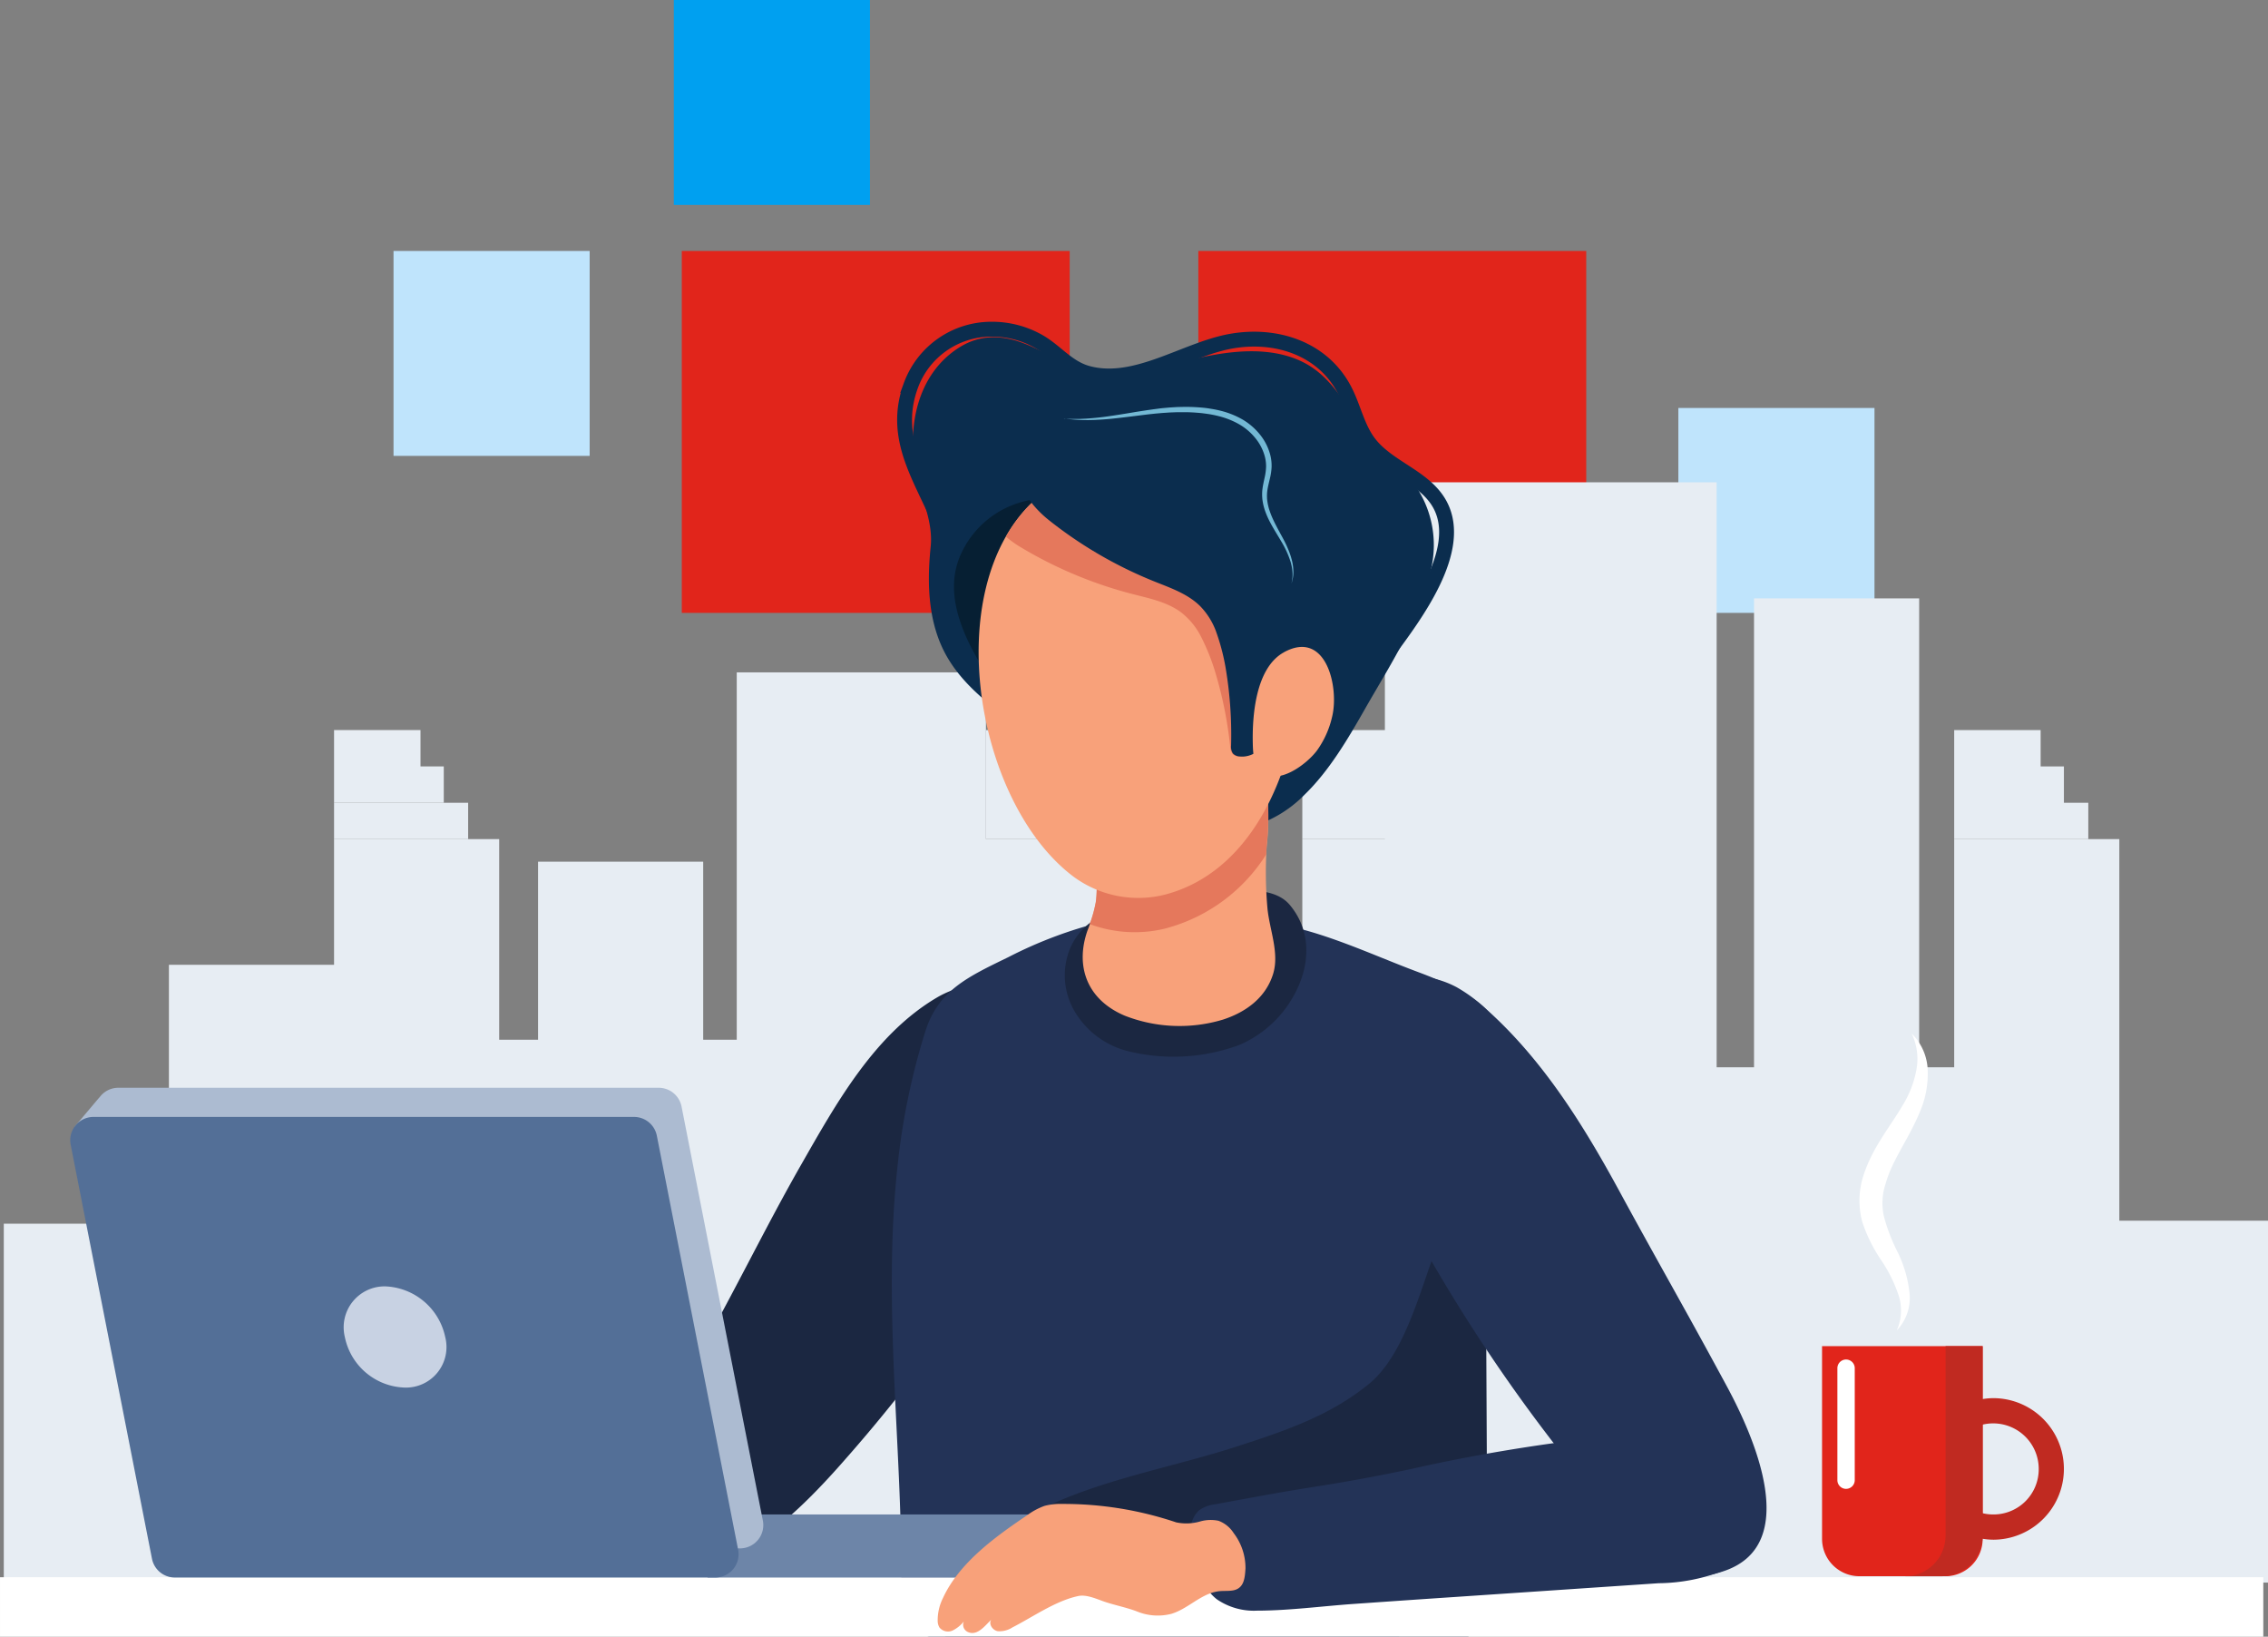 <svg xmlns="http://www.w3.org/2000/svg" viewBox="0 0 304.936 220">
  <rect x="0" y="0" width="304.936" height="220" fill="#808080" stroke="none"/>
  <defs>
    <clipPath id="a">
      <path fill="none" d="M0 0h304.936v220H0z"/>
    </clipPath>
  </defs>
  <g clip-path="url(#a)" style="isolation:isolate">
    <path fill="#e1251b" d="M213.271 33.735v48.647h-52.155V33.735z"/>
    <path fill="#00a0f0" d="M214.341 88.571v27.543h-26.37V88.571z"/>
    <path fill="#bfe4fc" d="M252.028 54.839v27.543h-26.37V54.839z"/>
    <path fill="#00a0f0" d="M116.967 0v27.543h-26.37V0z"/>
    <path fill="#bfe4fc" d="M79.28 33.735v27.543H52.91V33.735z"/>
    <path fill="#e1251b" d="M143.822 33.735v48.647H91.667V33.735z"/>
    <path fill="#e7edf3" d="M262.745 112.791h22.202v99.938h-22.202zM229.242 143.462h33.503v69.267h-33.503z"/>
    <path fill="#e7edf3" d="M271.433 164.083h33.503v48.646h-33.503zM262.745 107.906h18.03v4.885h-18.03zM262.745 103.021h14.752v4.885h-14.752zM262.745 98.136h11.623v4.885h-11.623zM175.099 112.791h22.202v99.938h-22.202zM235.832 80.435h22.202v132.294h-22.202zM130.695 174.057h44.404v38.673h-44.404z"/>
    <path fill="#e7edf3" d="M186.2 64.83h44.605v147.9H186.2z"/>
    <path fill="#e7edf3" d="M175.099 107.906h18.03v4.885h-18.03zM175.099 103.021h14.752v4.885h-14.752zM175.099 98.136h11.623v4.885h-11.623zM132.561 112.791h22.202v99.938h-22.202zM154.763 129.685h22.202v83.044h-22.202zM99.057 90.379h33.504v122.35H99.057z"/>
    <path fill="#e7edf3" d="M132.561 107.906h18.03v4.885h-18.03zM132.561 103.021h14.752v4.885h-14.752zM132.561 98.136h11.623v4.885h-11.623zM44.914 112.791h22.202v99.938H44.914zM22.712 129.685h22.202v83.044H22.712zM72.343 115.826h22.202v96.903H72.343z"/>
    <path fill="#e7edf3" d="M.51 164.487h22.202v48.242H.51zM56.015 139.76h44.605v72.969H56.015zM44.914 107.906h18.03v4.885h-18.03z"/>
    <path fill="#e7edf3" d="M20.924 191.561h18.03v4.885h-18.03zM44.914 103.021h14.752v4.885H44.914zM44.914 98.136h11.623v4.885H44.914zM140.768 139.048h29.188v4.885h-29.188zM140.768 156.552h29.188v4.885h-29.188zM140.768 174.057h29.188v4.885h-29.188zM28.897 174.057h29.188v4.885H28.897z"/>
    <path fill="#e7edf3" d="M28.897 191.561h29.188v4.885H28.897z"/>
    <path fill="none" d="M.51 64.83h304.427v147.9H.51z"/>
    <path fill="#0b2d4e" d="M175.405 106.817a16.5 16.5 0 0 1-7.789 4.474c-5.776 1.321-11.2-1.222-16.017-4.15-5.148-3.129-10.282-6.3-15.138-9.873-3.472-2.554-7.026-5.268-9.189-9.085-2.508-4.425-2.655-9.745-2.143-14.685.35-3.374-1.224-6.4-1.917-9.617-1.349-6.261.032-13.653 5.872-17.245 2.981-1.833 6.1-1.562 9.237-.214 2.4 1.033 4.645 2.47 7.162 3.184 5.358 1.522 11.169-.574 16.417-1.653 3.8-.782 7.956-1.191 11.7.063 4.172 1.4 6.156 4.448 8.434 7.98 1.947 3.019 4.9 5.3 7.253 7.983a14.087 14.087 0 0 1 3.05 12.788c-1.557 6.806-5.472 12.656-8.871 18.627-2.174 3.818-4.711 8.179-8.062 11.422"/>
    <path fill="#1b2741" d="M132.42 171.437c6.936-10.688 11.252-23.806 5.225-35.873-.611-1.223-1.346-2.557-2.643-2.989-2.79-.928-6.574.07-9 1.493-8.416 4.938-13.565 14.229-18.293 22.5-4.912 8.589-9.177 17.529-14.113 26.1a47.9 47.9 0 0 0-5.091 10.854 17.171 17.171 0 0 0 .239 10.564c5.541 14.308 20.777-3.218 25.414-8.513a211.705 211.705 0 0 0 18.262-24.136"/>
    <path fill="#061f33" d="M166.985 106.637a9.072 9.072 0 0 1-2.588 1.946 11.3 11.3 0 0 1-8.253.364 26.74 26.74 0 0 1-7.422-3.99c-6.232-4.4-13.939-10.229-17.648-17-2.286-4.172-3.982-9.1-1.795-13.651a12.71 12.71 0 0 1 10.069-7.214 2.011 2.011 0 0 1 1.058.106 2.125 2.125 0 0 1 .814.883c1.576 2.588 2.834 5.407 4.761 7.767a28.406 28.406 0 0 0 7.514 6.2c4.569 2.772 9.584 4.817 13.881 7.994 3.1 2.294 3.185 7.456 2.429 11.038a11.721 11.721 0 0 1-2.82 5.552"/>
    <path fill="#233357" d="M201.846 157.754c2.2-8.018 3.334-16.222-1.642-21.683-2.247-2.466-6.251-4.184-9.527-5.406-6.391-2.382-12.925-5.584-19.766-6.623-7.213-1.095-15.235-1.769-22.424-.2a57.985 57.985 0 0 0-12.921 4.82c-5.48 2.665-9.384 4.456-11.142 9.937a92.407 92.407 0 0 0-3.795 18.606c-1.933 18.379.625 36.8.563 55.193a10.484 10.484 0 0 0 .939 5.312c1.81 3.2 6.727 3.249 10.269 3.244l35.026-.052a69.141 69.141 0 0 1 13.129 1.314 8.411 8.411 0 0 0 8.974-4.069c1.743-2.915 1.876-6.32 2.063-9.6a180.7 180.7 0 0 1 6.255-37.847c.972-3.515 2.675-8.112 4-12.945"/>
    <path fill="#1b2741" d="M173.598 134.429c2.471-3.987 3.033-8.968-.2-12.809-1.48-1.756-4.1-1.953-6.337-1.993a55.475 55.475 0 0 0-13.115 1.333c-4.09.918-8.261 2.472-10.033 6.432a9.557 9.557 0 0 0 .877 9.039 11.6 11.6 0 0 0 7.1 4.92 25.58 25.58 0 0 0 14.709-.878 15.172 15.172 0 0 0 7-6.043M127.742 220.282a56.845 56.845 0 0 0 14.96 4.19 204.532 204.532 0 0 0 43.48 2.207c3.1-.147 6.472-.457 8.762-2.559 1.7-1.564 2.508-3.866 3.079-6.107 1.946-7.636 1.917-15.618 1.877-23.5l-.093-18.445c-.011-2.14 1.379-15.169-1.951-15.021a1.887 1.887 0 0 0-.98.411c-1.656 1.185-2.508 3.169-3.282 5.053-2.427 5.906-4.465 15.36-9.516 19.495-5.305 4.342-11.417 6.365-17.846 8.447-11.149 3.61-23.587 5.179-33.03 12.613-1.573 1.239-3.072 2.61-4.528 3.985-1.312 1.237-3.11 2.517-3.894 4.247-1.222 2.7.7 3.917 2.961 4.984"/>
    <path fill="none" d="M148.486 123.838a57.988 57.988 0 0 0-12.92 4.82c-5.48 2.665-9.384 4.456-11.143 9.937a92.411 92.411 0 0 0-3.795 18.606c-1.933 18.379.625 36.8.563 55.193a10.477 10.477 0 0 0 .939 5.312c1.81 3.2 6.727 3.249 10.269 3.244l35.026-.052a69.149 69.149 0 0 1 13.13 1.314 8.411 8.411 0 0 0 8.974-4.069c1.743-2.915 1.876-6.32 2.063-9.6a180.682 180.682 0 0 1 6.255-37.847c.972-3.515 2.675-8.112 4-12.945 2.2-8.018 3.334-16.222-1.642-21.683-2.247-2.467-6.251-4.184-9.528-5.406-6.391-2.382-12.925-5.584-19.766-6.622a87.579 87.579 0 0 0-13.009-1.126 44.378 44.378 0 0 0-9.415.922"/>
    <path fill="#fff" d="M.001 212.007h304.303v39.992H.001z"/>
    <path fill="#233357" d="M226.99 176.86q2.659 4.8 5.265 9.626c3.511 6.543 10.032 21.08-.407 24.672-5.259 1.809-8.268.04-11.744-3.792a221.51 221.51 0 0 1-33.253-48.176c-3.307-6.489-12.09-23.4-1.423-27.262a12.956 12.956 0 0 1 10.406.761 20.934 20.934 0 0 1 3.944 2.911c7.7 6.866 13.181 15.724 18.058 24.709 3.014 5.552 6.1 11.044 9.153 16.55"/>
    <path fill="#233357" d="M173.805 200.327q1.378-.233 2.76-.448 6.722-1.042 13.383-2.469a230.118 230.118 0 0 1 26.577-4.346q1.422-.134 2.846-.242c4.011-.3 8.213-.406 11.88 1.462s6.58 6.3 5.676 10.576a9.417 9.417 0 0 1-5.6 6.414 24.562 24.562 0 0 1-8.306 1.538l-27.4 1.85q-6.783.454-13.566.931c-4.318.3-8.7.9-13.032.907a8.805 8.805 0 0 1-5.412-1.523c-2.136-1.657-3.418-5.191-3.62-7.954-.1-1.435.185-3.177 1.31-4.067a4.6 4.6 0 0 1 2.1-.757c3.472-.631 6.927-1.288 10.4-1.873"/>
    <path fill="#6d85a8" d="M95.134 203.569h43.309v8.479H95.134z"/>
    <path fill="#acbbd1" d="m102.567 204.392-10.93-55.646a3.134 3.134 0 0 0-3.075-2.53H15.9a3.107 3.107 0 0 0-2.518 1.292l-.01-.009-3.355 3.967 2.977-.653L23.756 205.6a3.134 3.134 0 0 0 3.075 2.53h72.662a3.134 3.134 0 0 0 3.075-3.738"/>
    <path fill="#536f97" d="M23.507 212.048h72.662a3.134 3.134 0 0 0 3.075-3.738l-10.93-55.646a3.134 3.134 0 0 0-3.075-2.53H12.577a3.134 3.134 0 0 0-3.075 3.738l10.93 55.646a3.134 3.134 0 0 0 3.075 2.53"/>
    <path fill="#c8d2e3" d="M46.363 179.713a8.484 8.484 0 0 0 8.01 6.8 5.448 5.448 0 0 0 5.486-6.8 8.58 8.58 0 0 0-8.01-6.8 5.5 5.5 0 0 0-5.486 6.8"/>
    <path fill="#f8a17a" d="M163.472 213.956c-2.159.446-3.846 2.342-5.995 2.977a7.373 7.373 0 0 1-4.648-.341c-1.355-.508-2.733-.78-4.124-1.226-1.084-.347-2.547-1.078-3.712-.835-3.052.635-6.1 2.807-8.862 4.217a3.217 3.217 0 0 1-1.99.513c-.686-.13-1.258-.961-.867-1.541-.8.744-1.85 2.231-3.134 1.654a1.073 1.073 0 0 1-.551-1.427 4.34 4.34 0 0 1-1.514 1.224 1.485 1.485 0 0 1-1.767-.412 1.753 1.753 0 0 1-.235-.883 6.667 6.667 0 0 1 .709-3.07c2.179-4.755 7.106-8.282 11.3-11.116a9.043 9.043 0 0 1 2.353-1.271 8.255 8.255 0 0 1 2.38-.263 47.435 47.435 0 0 1 15.328 2.477 6.64 6.64 0 0 0 3.3-.146 5.144 5.144 0 0 1 2.378-.069 4.1 4.1 0 0 1 2.05 1.659 7.7 7.7 0 0 1 1.584 4.785c-.087 1.275-.184 2.651-1.684 2.918-.608.108-1.234.041-1.848.106-.154.016-.3.04-.454.07M164.394 137.064c3.176-1.019 5.792-2.993 6.772-6.132.89-2.849-.513-6.053-.763-8.927a54.457 54.457 0 0 1-.089-8.284 35.87 35.87 0 0 0 .019-7.748c-.223-1.453-1.02-1.2-2.49-1.782a12.813 12.813 0 0 0-4.715-.579c-3.27.008-11.793-.229-13.814 2.64a8.065 8.065 0 0 0-1.045 4.543c-.053 1.894-.389 4.345-.7 6.987-.138 1.176-.053 2.348-.233 3.516a22.076 22.076 0 0 1-1.133 3.814c-1.645 4.737-.1 9.243 5.019 11.412a20.242 20.242 0 0 0 13.171.54"/>
    <path fill="#e5785c" d="M170.317 105.972c-.223-1.453-1.021-1.2-2.49-1.782a12.818 12.818 0 0 0-4.715-.579c-3.27.008-11.793-.229-13.814 2.64a8.063 8.063 0 0 0-1.044 4.543c-.053 1.893-.389 4.345-.7 6.987-.138 1.176-.053 2.348-.233 3.516a16.287 16.287 0 0 1-.816 2.916 17.33 17.33 0 0 0 10.056.625 22.946 22.946 0 0 0 13.685-9.994c.017-.375.028-.75.052-1.125a35.883 35.883 0 0 0 .019-7.748"/>
    <path fill="#f8a17a" d="M175.063 87.305a39.984 39.984 0 0 0-1.751-11.947c-4.847-14.839-23.357-18.5-34.5-7.853-12.43 11.878-7.674 40.279 5.42 50.256a14.69 14.69 0 0 0 12.51 2.464c12.864-3.45 18.408-19.28 18.327-32.92"/>
    <path fill="#e5785c" d="M173.312 75.358c-4.847-14.839-23.358-18.5-34.5-7.853a20.181 20.181 0 0 0-3.565 4.631 14.861 14.861 0 0 0 1.954 1.4 56.872 56.872 0 0 0 15.11 6.326c2.282.587 4.684 1.07 6.554 2.5a9.681 9.681 0 0 1 2.536 3.067 28.408 28.408 0 0 1 1.874 4.543 53.877 53.877 0 0 1 2.13 10.429 1.636 1.636 0 0 0 .381 1.013 1.363 1.363 0 0 0 .984.28c2.053-.053 3.043-2.02 4.641-3.063.962-.628 1.922-1.267 2.836-1.963a50.847 50.847 0 0 0 .821-9.371 39.976 39.976 0 0 0-1.752-11.947"/>
    <path fill="#0b2d4e" d="M163.491 84.863a28.335 28.335 0 0 1 1.269 4.748 53.864 53.864 0 0 1 .761 10.617 1.634 1.634 0 0 0 .246 1.053 1.363 1.363 0 0 0 .939.4c2.042.214 3.279-1.609 5-2.436a27.438 27.438 0 0 0 5.143-2.946c4.438-3.478 3.423-9.216 3.283-14.319a31.234 31.234 0 0 0-.982-8.328 20.479 20.479 0 0 0-4.722-7.778 30.288 30.288 0 0 0-23.834-9.293 19.811 19.811 0 0 0-12.338 5.239c-2.668 2.7.583 6.36 2.781 8.106a56.876 56.876 0 0 0 14.163 8.23c2.187.878 4.506 1.667 6.175 3.331a9.672 9.672 0 0 1 2.117 3.37"/>
    <path fill="#f8a17a" d="M172.631 87.672c5.7-3.114 7.448 4.771 6.468 8.7a12.517 12.517 0 0 1-2.05 4.535c-1.355 1.8-5.23 4.775-7.462 2.81-1.013-.891-1.117-2.406-1.148-3.755-.084-3.617.333-10.174 4.193-12.285"/>
    <path fill="#fff" d="M255.027 178.827a6.577 6.577 0 0 0 .152-4.974 19.245 19.245 0 0 0-2.29-4.522 20.533 20.533 0 0 1-2.508-5.1 10.96 10.96 0 0 1 .124-6.1c1.193-3.845 3.638-6.679 5.322-9.578a13.752 13.752 0 0 0 1.807-4.606 7.924 7.924 0 0 0-.6-5.012 7.238 7.238 0 0 1 2.155 5.1 12.971 12.971 0 0 1-1.14 5.61c-1.462 3.492-3.652 6.327-4.5 9.392a8.226 8.226 0 0 0-.259 4.459 24.4 24.4 0 0 0 1.785 4.682 16.257 16.257 0 0 1 1.633 5.391 6.312 6.312 0 0 1-1.675 5.258"/>
    <path fill="#e1251b" d="M261.55 211.871h-11.551a5.021 5.021 0 0 1-5.021-5.021v-25.906h21.594v25.909a5.022 5.022 0 0 1-5.021 5.021"/>
    <path fill="#fff" d="M248.206 200.13a1.171 1.171 0 0 1-1.167-1.167V183.91a1.167 1.167 0 0 1 2.335 0v15.052a1.171 1.171 0 0 1-1.167 1.167"/>
    <path fill="none" d="M247.039 182.743h2.335v17.387h-2.335z"/>
    <path fill="#c02a21" d="M261.584 180.944v25.462a5.469 5.469 0 0 1-5.469 5.469h4.986a5.469 5.469 0 0 0 5.469-5.469v-25.462Z"/>
    <path fill="none" stroke="#0b2d4e" stroke-miterlimit="10" stroke-width="2" d="M127.001 71.855c-2.446-6.85-7.349-12.368-4.528-20.052a11.516 11.516 0 0 1 10.71-7.552 12.721 12.721 0 0 1 6.487 1.655c2.345 1.343 3.866 3.535 6.592 4.27 6.393 1.722 13.012-3.152 19.122-4.287 6.051-1.125 12.486.861 15.445 6.636 1.167 2.278 1.664 4.91 3.2 6.959 2.564 3.422 7.551 4.592 9.58 8.355 3.313 6.145-3.494 15.02-6.958 19.741"/>
    <path fill="#73b8d4" d="m143.075 56.276.752.027.188.007c.062 0 .125.005.188 0h.939l.187-.008.749-.035c1-.069 1.99-.168 2.978-.313s1.976-.3 2.965-.467c.494-.083.989-.165 1.486-.241l.745-.114.748-.105c.249-.037.5-.064.751-.1s.5-.063.753-.084l.756-.069.759-.045c.127-.006.253-.018.38-.019l.381-.008.381-.008h.38q.761 0 1.524.054c.254.015.509.039.763.063s.508.057.761.1.507.082.759.128l.378.079c.126.026.251.06.376.09a11.422 11.422 0 0 1 2.889 1.141 8.565 8.565 0 0 1 2.388 2.034 7.272 7.272 0 0 1 1.422 2.813 5.849 5.849 0 0 1 .137.789 5.677 5.677 0 0 1 .03.8 7.927 7.927 0 0 1-.233 1.553c-.115.5-.24.973-.316 1.445a4.7 4.7 0 0 0-.069.7c0 .059-.006.118-.006.176l.006.177.006.177c0 .059.012.118.018.177a6.769 6.769 0 0 0 .306 1.4 11.884 11.884 0 0 0 .549 1.36c.209.447.44.887.677 1.326s.483.876.716 1.326.448.908.637 1.379a9.553 9.553 0 0 1 .467 1.449 6.41 6.41 0 0 1 .173 1.511 4.627 4.627 0 0 1-.261 1.485 4.755 4.755 0 0 0 .14-1.482 6.291 6.291 0 0 0-.267-1.456 12.638 12.638 0 0 0-1.236-2.7c-.5-.858-1.048-1.706-1.52-2.608a10.928 10.928 0 0 1-.625-1.406 7.38 7.38 0 0 1-.381-1.518c-.009-.065-.019-.131-.026-.2l-.014-.2-.013-.2v-.2a5.439 5.439 0 0 1 .052-.792c.07-.52.19-1.016.291-1.5a7.569 7.569 0 0 0 .187-1.419 4.915 4.915 0 0 0-.038-.7 5.071 5.071 0 0 0-.132-.689 6.563 6.563 0 0 0-1.3-2.5 7.805 7.805 0 0 0-2.171-1.837 10.709 10.709 0 0 0-2.684-1.07c-.118-.029-.235-.063-.354-.088l-.357-.078c-.24-.045-.479-.094-.722-.129s-.486-.068-.729-.1-.489-.053-.735-.071q-.737-.06-1.48-.076h-1.113c-.124 0-.247.007-.371.01l-.743.027-.743.05c-.248.013-.5.038-.744.06s-.5.041-.744.071c-.992.1-1.983.238-2.978.358s-1.994.244-3 .338l-.753.06c-.251.02-.5.029-.754.044l-.377.02-.378.009-.377.008c-.126 0-.252.008-.378 0a22.654 22.654 0 0 1-3.007-.211"/>
    <path fill="#c02a21" d="M268.078 187.936a9.268 9.268 0 0 0-6.322 2.488v14.051a9.268 9.268 0 0 0 6.322 2.488 9.514 9.514 0 0 0 0-19.027m0 15.634a6.121 6.121 0 1 1 6.032-6.121 6.076 6.076 0 0 1-6.032 6.121"/>
  </g>
</svg>

